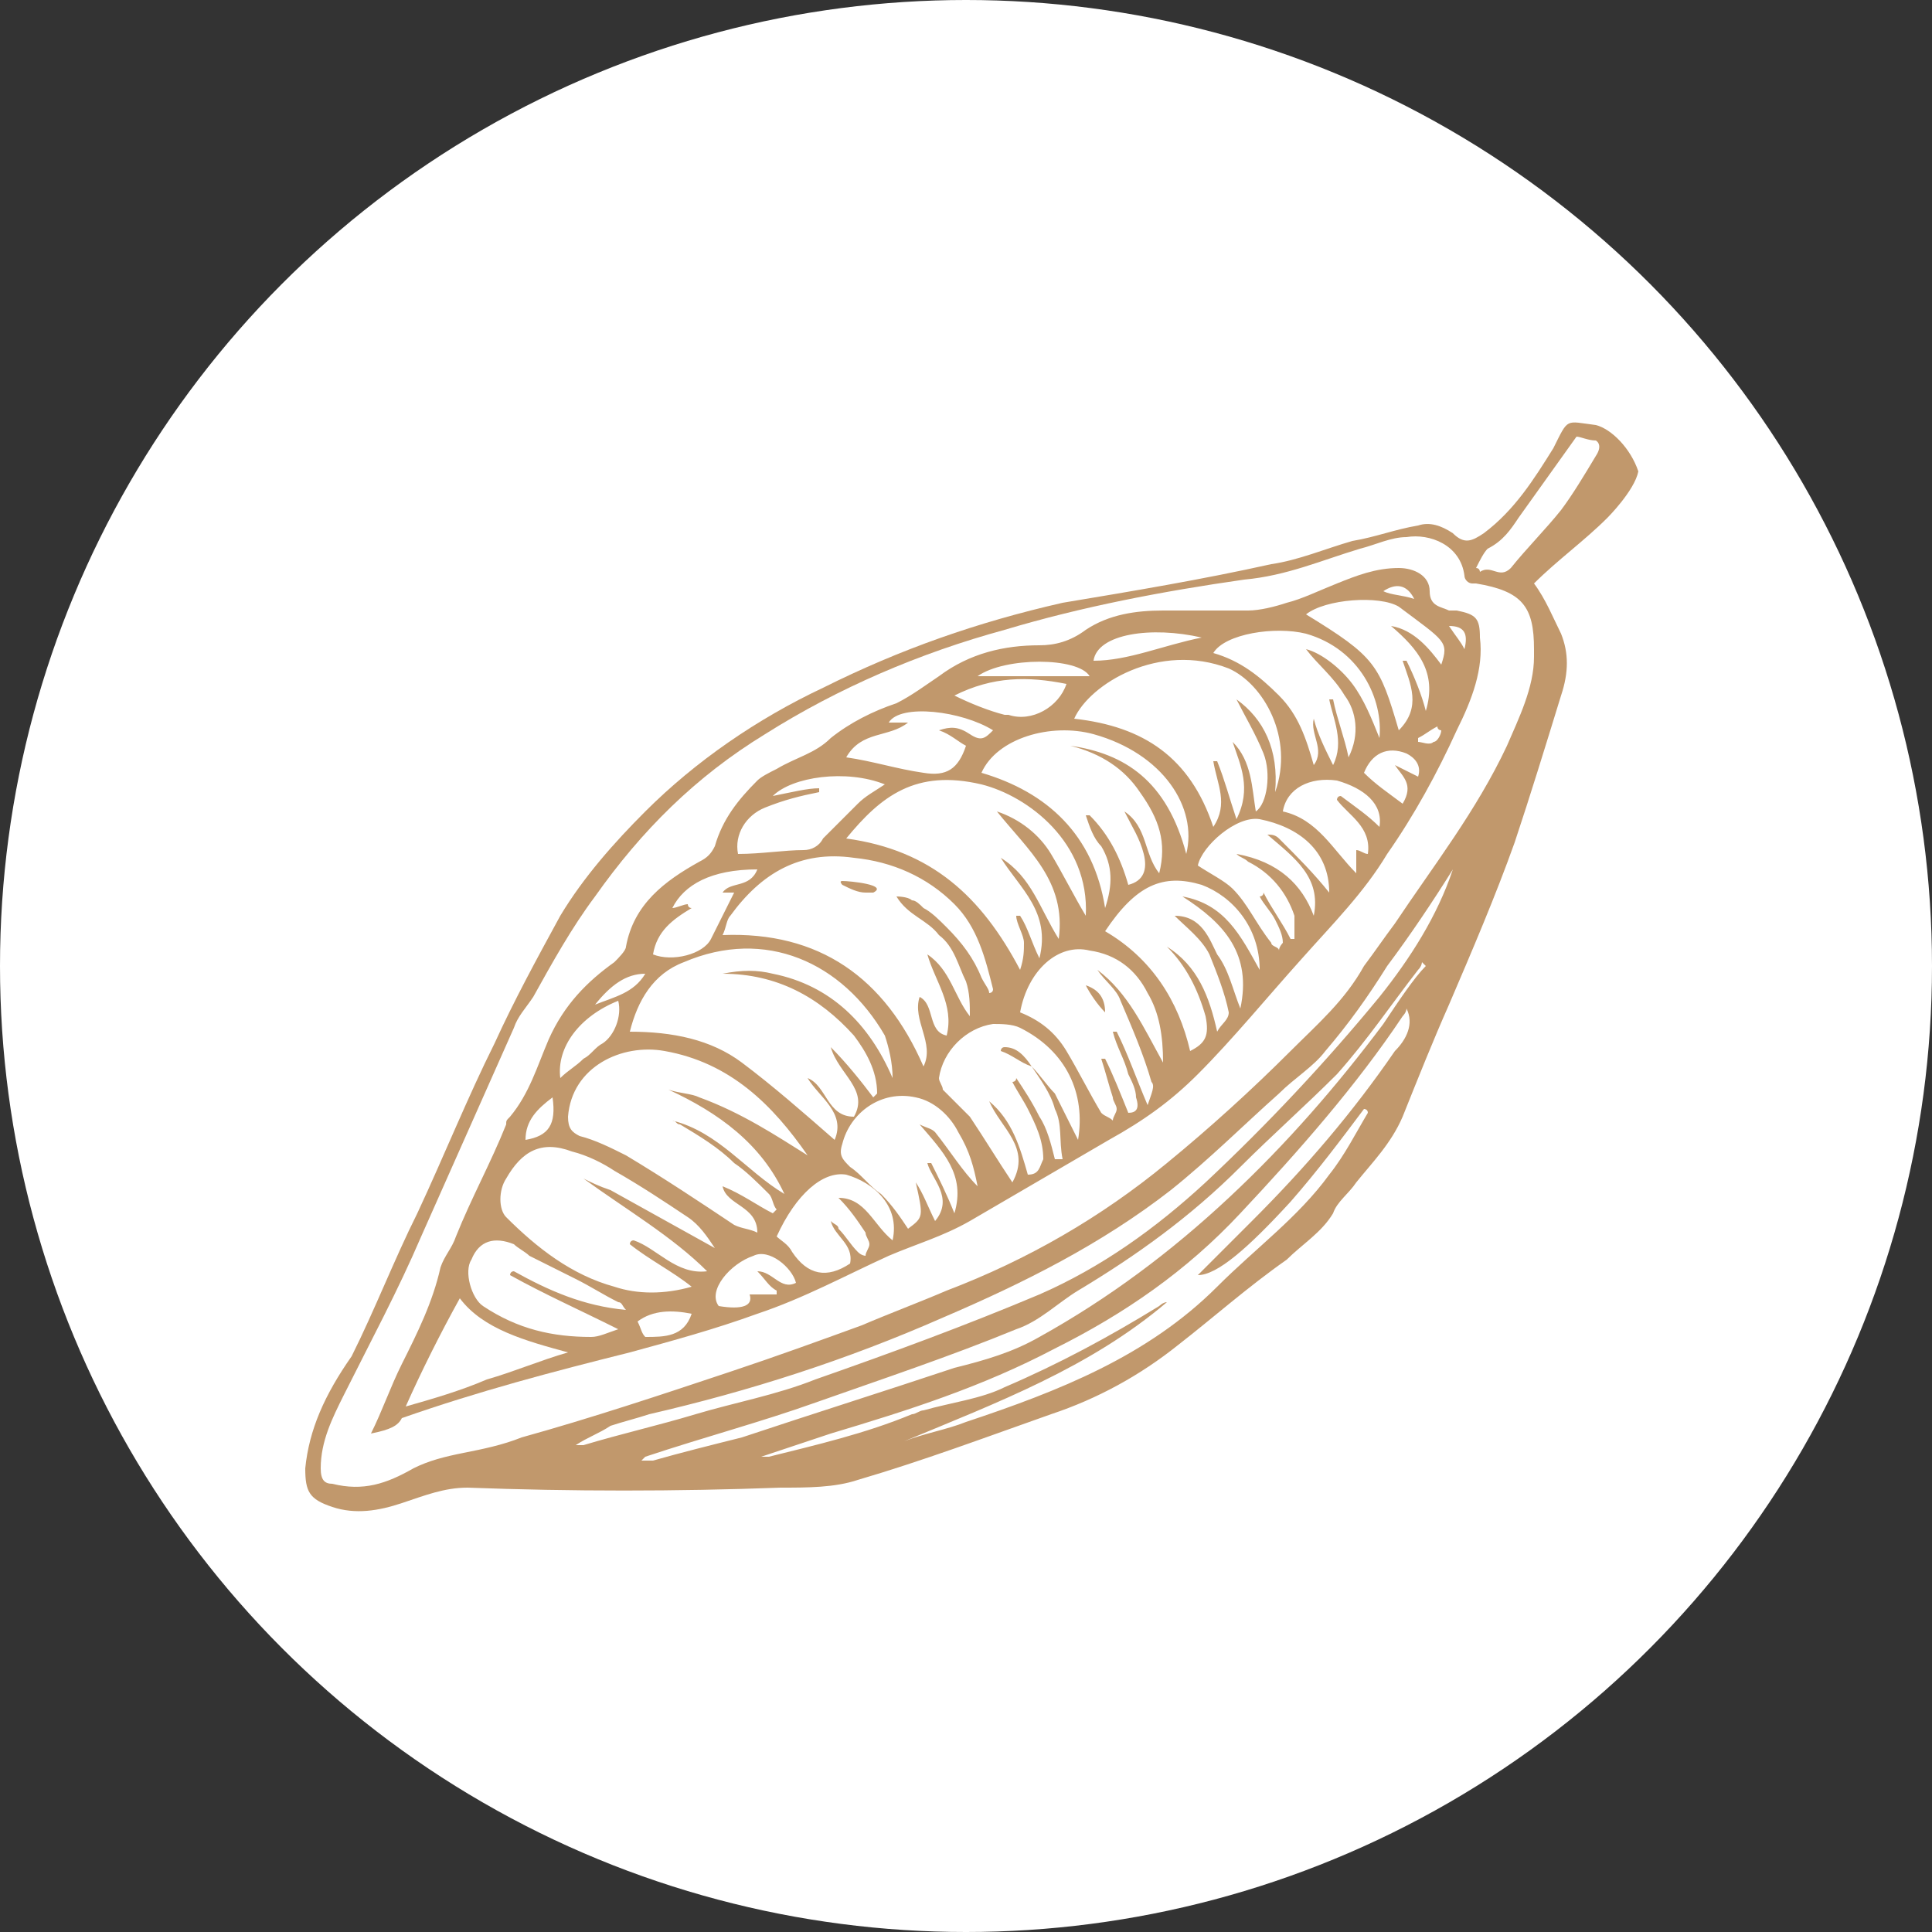 <?xml version="1.0" encoding="utf-8"?>
<!-- Generator: Adobe Illustrator 20.1.0, SVG Export Plug-In . SVG Version: 6.00 Build 0)  -->
<svg version="1.1" id="Layer_1" xmlns="http://www.w3.org/2000/svg" xmlns:xlink="http://www.w3.org/1999/xlink" x="0px" y="0px"
	 width="50px" height="50px" viewBox="0 0 50 50" style="enable-background:new 0 0 50 50;" xml:space="preserve">
<rect x="0" y="0" width="50" height="50" fill="#333333" stroke="none"/>
<style type="text/css">
	.st0{fill:#FFFFFF;}
	.st1{fill:#C1986C;}
</style>
<circle class="st0" cx="25" cy="25" r="25"/>
<g>
	<path class="st1" d="M9.6,37.1c0.3-0.6,0.5-1.2,0.8-1.8c0.4-0.8,0.8-1.6,1-2.5c0.1-0.3,0.3-0.5,0.4-0.8c0.4-1,0.9-1.9,1.3-2.9
		c0-0.1,0-0.1,0.1-0.2c0.5-0.6,0.7-1.3,1-2c0.4-0.9,1-1.5,1.7-2c0.1-0.1,0.3-0.3,0.3-0.4c0.2-1.1,1-1.7,1.9-2.2
		c0.2-0.1,0.3-0.2,0.4-0.4c0.2-0.7,0.6-1.2,1.1-1.7c0.1-0.1,0.3-0.2,0.5-0.3c0.5-0.3,1-0.4,1.4-0.8c0.5-0.4,1.1-0.7,1.7-0.9
		c0.4-0.2,0.8-0.5,1.1-0.7c0.8-0.6,1.7-0.8,2.6-0.8c0.4,0,0.8-0.1,1.2-0.4c0.6-0.4,1.3-0.5,2-0.5c0.7,0,1.4,0,2.2,0
		c0.3,0,0.7-0.1,1-0.2c0.4-0.1,0.8-0.3,1.3-0.5c0.5-0.2,1-0.4,1.6-0.4c0.4,0,0.8,0.2,0.8,0.6c0,0.4,0.3,0.4,0.5,0.5
		c0.1,0,0.1,0,0.2,0c0.5,0.1,0.6,0.2,0.6,0.7c0.1,0.8-0.2,1.6-0.6,2.4c-0.5,1.1-1.1,2.2-1.8,3.2c-0.6,1-1.4,1.8-2.2,2.7
		c-0.9,1-1.8,2.1-2.7,3c-0.7,0.7-1.4,1.2-2.3,1.7c-1.2,0.7-2.4,1.4-3.6,2.1c-0.7,0.4-1.4,0.6-2.1,0.9c-1.1,0.5-2.2,1.1-3.4,1.5
		c-1.1,0.4-2.2,0.7-3.3,1c-2,0.5-3.9,1-5.9,1.7C10.3,36.9,10.1,37,9.6,37.1z M26.7,27.6c0.2,0.2,0.4,0.5,0.6,0.7
		c0.2,0.4,0.4,0.8,0.6,1.2c0.2-1.2-0.3-2.3-1.5-2.9c-0.2-0.1-0.5-0.1-0.7-0.1c-0.7,0.1-1.3,0.7-1.4,1.4c0,0.1,0.1,0.2,0.1,0.3
		c0.2,0.2,0.5,0.5,0.7,0.7c0.4,0.6,0.7,1.1,1.1,1.7c0.5-0.9-0.3-1.4-0.6-2.1c0.6,0.5,0.8,1.2,1,1.9c0.3,0,0.3-0.2,0.4-0.4
		c0-0.5-0.2-0.9-0.4-1.3c-0.1-0.2-0.3-0.5-0.4-0.7c0,0,0.1,0,0.1-0.1c0.2,0.3,0.4,0.6,0.6,1c0.2,0.3,0.3,0.7,0.4,1.1
		c0.1,0,0.1,0,0.2,0c-0.1-0.5,0-0.9-0.2-1.3C27.2,28.3,26.9,27.9,26.7,27.6L26.7,27.6z M21.5,27.1c0.4,0.4,0.8,0.9,1.1,1.3
		c0,0,0.1-0.1,0.1-0.1c0-0.6-0.3-1.1-0.6-1.5c-0.9-1-2-1.6-3.4-1.6c0.5-0.1,0.9-0.1,1.3,0c1.5,0.3,2.5,1.3,3.1,2.7
		c0-0.4-0.1-0.8-0.2-1.1c-1.1-1.9-3.1-2.8-5.2-1.9c-0.8,0.3-1.2,1-1.4,1.8c1.1,0,2.1,0.2,2.9,0.8c0.8,0.6,1.6,1.3,2.4,2
		c0.3-0.7-0.4-1.1-0.7-1.6c0.5,0.2,0.5,1,1.2,1C22.5,28.2,21.7,27.8,21.5,27.1z M23.9,27.6c0.3-0.6-0.3-1.2-0.1-1.8
		c0.4,0.2,0.2,0.9,0.7,1c0.2-0.8-0.3-1.4-0.5-2.1c0.6,0.4,0.7,1.1,1.1,1.6c0-0.3,0-0.6-0.1-0.9c-0.2-0.4-0.3-0.9-0.7-1.2
		c-0.3-0.4-0.8-0.5-1.1-1c0,0,0.3,0,0.4,0.1c0.1,0,0.2,0.1,0.3,0.2c0.2,0.1,0.4,0.3,0.6,0.5c0.4,0.4,0.7,0.8,0.9,1.3
		c0.1,0.2,0.2,0.3,0.2,0.4c0,0,0.1,0,0.1-0.1c-0.2-0.8-0.4-1.6-1-2.2c-0.7-0.7-1.6-1.1-2.6-1.2c-1.4-0.2-2.4,0.4-3.2,1.5
		c-0.1,0.1-0.1,0.3-0.2,0.5C21.2,24.1,22.9,25.3,23.9,27.6z M20.9,29.9c-0.9-1.3-2-2.4-3.7-2.7c-1.1-0.2-2.4,0.4-2.5,1.7
		c0,0.3,0.1,0.4,0.3,0.5c0.4,0.1,0.8,0.3,1.2,0.5c1,0.6,1.9,1.2,2.8,1.8c0.2,0.1,0.4,0.1,0.6,0.2c0-0.7-0.8-0.7-0.9-1.2
		c0.5,0.2,0.9,0.5,1.3,0.7c0,0,0.1-0.1,0.1-0.1c-0.1-0.1-0.1-0.3-0.2-0.4c-0.3-0.3-0.6-0.6-0.9-0.8c-0.4-0.4-0.9-0.7-1.4-1
		c-0.1,0-0.1-0.1-0.2-0.1c1.2,0.3,1.9,1.3,2.9,1.9c-0.6-1.3-1.7-2.1-3-2.7c0.3,0.1,0.6,0.1,0.8,0.2C19.2,28.8,20.1,29.4,20.9,29.9z
		 M25.8,21c0.6,0.2,1.1,0.6,1.4,1.1c0.3,0.5,0.6,1.1,0.9,1.6c0.1-1.9-1.5-3.1-2.7-3.4c-1.7-0.4-2.6,0.3-3.5,1.4
		c2.2,0.3,3.5,1.5,4.5,3.4c0.1-0.3,0.1-0.5,0.1-0.7c0-0.2-0.2-0.5-0.2-0.7c0,0,0.1,0,0.1,0c0.2,0.3,0.3,0.7,0.5,1.1
		c0.3-1.2-0.5-1.8-1-2.6c0.8,0.5,1,1.3,1.5,2.1C27.6,22.8,26.6,22,25.8,21z M18.5,32.3C18.6,32.3,18.6,32.3,18.5,32.3
		c-0.2-0.3-0.4-0.6-0.7-0.8c-0.6-0.4-1.2-0.8-1.9-1.2c-0.3-0.2-0.7-0.4-1.1-0.5c-0.8-0.3-1.3,0-1.7,0.7c-0.2,0.3-0.2,0.8,0,1
		c0.8,0.8,1.7,1.5,2.8,1.8c0.6,0.2,1.3,0.2,2,0c-0.5-0.4-1.1-0.7-1.6-1.1c0,0,0-0.1,0.1-0.1c0.6,0.2,1.1,0.9,1.9,0.8
		c-0.9-0.9-2.1-1.6-3.2-2.4c0.2,0.1,0.4,0.2,0.7,0.3C16.7,31.3,17.6,31.8,18.5,32.3z M33,20.5c0.5-1.4-0.3-2.8-1.2-3.2
		c-1.8-0.7-3.6,0.4-4,1.3c1.8,0.2,3,1,3.6,2.8c0.4-0.6,0.1-1.1,0-1.7c0,0,0.1,0,0.1,0c0.2,0.5,0.3,0.9,0.5,1.5
		c0.4-0.8,0.1-1.4-0.1-2c0.5,0.5,0.5,1.2,0.6,1.8c0.3-0.2,0.4-1,0.2-1.5c-0.2-0.5-0.5-1-0.7-1.4C32.7,18.6,33.1,19.4,33,20.5z
		 M30.7,22.1c0.3-1.2-0.6-2.6-2.4-3.1c-1.1-0.3-2.5,0.1-2.9,1c1.7,0.5,2.9,1.6,3.2,3.5c0.2-0.6,0.2-1.1-0.1-1.6
		c-0.2-0.2-0.3-0.5-0.4-0.8c0,0,0.1,0,0.1,0c0.5,0.5,0.8,1.1,1,1.8c0.4-0.1,0.5-0.4,0.4-0.8c-0.1-0.4-0.3-0.7-0.5-1.1
		c0.6,0.4,0.5,1.1,0.9,1.6c0.2-0.8,0-1.4-0.5-2.1c-0.4-0.6-1-1-1.8-1.2C29.1,19.5,30.2,20.2,30.7,22.1z M26.4,26.2
		c0.5,0.2,0.9,0.5,1.2,1c0.3,0.5,0.6,1.1,0.9,1.6c0.1,0.1,0.2,0.1,0.3,0.2c0-0.1,0.1-0.2,0.1-0.3c0-0.1-0.1-0.2-0.1-0.3
		c-0.1-0.3-0.2-0.7-0.3-1c0,0,0,0,0.1,0c0.2,0.4,0.4,0.9,0.6,1.4c0.2,0,0.3-0.1,0.2-0.4c0-0.2-0.1-0.4-0.2-0.6
		c-0.1-0.4-0.3-0.7-0.4-1.1c0,0,0.1,0,0.1,0c0.3,0.6,0.5,1.2,0.8,1.9c0.1-0.3,0.2-0.5,0.1-0.6c-0.2-0.7-0.5-1.4-0.8-2.1
		c-0.1-0.3-0.4-0.5-0.6-0.8c0.8,0.6,1.2,1.5,1.7,2.4c0-0.7-0.1-1.3-0.4-1.8c-0.3-0.6-0.8-1-1.5-1.1C27.4,24.4,26.6,25.1,26.4,26.2z
		 M32.6,25.1c0-1.1-0.7-1.9-1.5-2.2c-1-0.3-1.7,0-2.5,1.2c1.2,0.7,1.9,1.8,2.2,3.1c0.4-0.2,0.5-0.4,0.4-0.9c-0.2-0.7-0.5-1.3-1-1.8
		c0.8,0.5,1.1,1.3,1.3,2.2c0.1-0.2,0.3-0.3,0.3-0.5c-0.1-0.5-0.3-1-0.5-1.5c-0.2-0.4-0.6-0.7-0.9-1c0.7,0,0.9,0.6,1.1,1
		c0.3,0.4,0.4,0.9,0.6,1.4c0.3-1.4-0.4-2.2-1.5-2.9C31.7,23.4,32.1,24.2,32.6,25.1z M34,18.6c0.1,0.4,0.3,0.8,0.5,1.2
		c0.3-0.6,0-1.2-0.1-1.7c0,0,0.1,0,0.1,0c0.1,0.5,0.3,1,0.4,1.5c0.3-0.6,0.2-1.2-0.1-1.6c-0.3-0.5-0.7-0.8-1-1.2
		c0.4,0.1,0.9,0.5,1.2,0.9c0.3,0.4,0.5,0.9,0.7,1.4c0.1-1-0.5-2.3-1.9-2.7c-0.8-0.2-2.1,0-2.4,0.5c0.7,0.2,1.2,0.6,1.7,1.1
		c0.5,0.5,0.7,1.1,0.9,1.8C34.3,19.4,33.9,19,34,18.6z M23.7,30.6c0.2,0.3,0.3,0.6,0.5,1c0.5-0.6-0.1-1.1-0.2-1.5c0,0,0.1,0,0.1,0
		c0.2,0.4,0.4,0.8,0.6,1.3c0.3-1-0.3-1.6-0.9-2.3c0.2,0.1,0.3,0.1,0.4,0.2c0.4,0.5,0.7,1,1.1,1.4c-0.1-0.5-0.2-0.9-0.5-1.4
		c-0.2-0.4-0.6-0.8-1.1-0.9c-0.9-0.2-1.7,0.4-1.9,1.2c-0.1,0.3,0,0.4,0.2,0.6c0.3,0.2,0.5,0.5,0.8,0.7c0.3,0.3,0.5,0.6,0.7,0.9
		C23.9,31.5,23.9,31.5,23.7,30.6z M34,23.7c0.2-1-0.5-1.5-1.2-2.1c0.1,0,0.2,0,0.3,0.1c0.5,0.5,0.9,0.9,1.3,1.4
		c0-1.1-0.8-1.7-1.8-1.9c-0.6-0.1-1.5,0.7-1.6,1.2c0.3,0.2,0.7,0.4,0.9,0.6c0.4,0.4,0.6,0.9,1,1.4c0,0.1,0.2,0.1,0.2,0.2
		c0-0.1,0.1-0.2,0.1-0.2c0-0.2-0.1-0.4-0.2-0.6c-0.1-0.2-0.3-0.4-0.4-0.6c0,0,0.1,0,0.1-0.1c0.2,0.4,0.5,0.8,0.7,1.2
		c0,0,0.1,0,0.1,0c0-0.2,0-0.4,0-0.6c-0.2-0.6-0.6-1.1-1.2-1.4c-0.1-0.1-0.2-0.1-0.3-0.2C33.1,22.3,33.7,22.9,34,23.7z M16.2,33.9
		c-0.1-0.1-0.1-0.2-0.2-0.2c-0.4-0.2-0.7-0.4-1.1-0.6c-0.4-0.2-0.8-0.4-1.2-0.6c-0.1-0.1-0.3-0.2-0.4-0.3c-0.5-0.2-0.9-0.1-1.1,0.4
		c-0.2,0.3,0,1,0.3,1.2c0.9,0.6,1.8,0.8,2.8,0.8c0.2,0,0.4-0.1,0.7-0.2c-1-0.5-1.9-0.9-2.8-1.4c0,0,0-0.1,0.1-0.1
		C14.2,33.4,15.1,33.8,16.2,33.9z M21.5,31.6c0.1,0.1,0.2,0.1,0.2,0.2c0.2,0.2,0.3,0.4,0.5,0.6c0.1,0.1,0.2,0.1,0.2,0.1
		c0-0.1,0.1-0.2,0.1-0.3c0-0.1-0.1-0.2-0.1-0.3c-0.2-0.3-0.4-0.6-0.7-0.9c0.7,0,0.9,0.7,1.4,1.1c0.2-0.9-0.5-1.5-1.2-1.7
		c-0.6-0.1-1.3,0.5-1.8,1.6c0.1,0.1,0.3,0.2,0.4,0.4c0.4,0.6,0.9,0.7,1.5,0.3c0,0,0,0,0,0C22.1,32.2,21.6,32,21.5,31.6z M36.2,18.9
		c0.6-0.6,0.3-1.2,0.1-1.8c0,0,0.1,0,0.1,0c0.2,0.4,0.4,0.9,0.5,1.3c0.3-1-0.2-1.6-0.9-2.2c0.6,0.1,1,0.6,1.3,1
		c0.2-0.6,0.1-0.6-1.1-1.5c-0.5-0.3-1.9-0.2-2.4,0.2C35.6,17,35.7,17.2,36.2,18.9z M10.5,36.4c0.7-0.2,1.4-0.4,2.1-0.7
		c0.7-0.2,1.4-0.5,2.1-0.7c-1.1-0.3-2.2-0.6-2.8-1.4C11.4,34.5,10.9,35.5,10.5,36.4z M21.2,20.4c0,0,0,0.1,0,0.1
		c-0.5,0.1-0.9,0.2-1.4,0.4c-0.5,0.2-0.8,0.7-0.7,1.2c0.6,0,1.2-0.1,1.7-0.1c0.2,0,0.4-0.1,0.5-0.3c0.3-0.3,0.6-0.6,0.9-0.9
		c0.2-0.2,0.4-0.3,0.7-0.5c-1-0.4-2.4-0.2-2.9,0.3C20.5,20.5,20.9,20.4,21.2,20.4z M24.3,18.9c0.3-0.1,0.5-0.1,0.8,0.1
		c0.3,0.2,0.4,0.1,0.6-0.1c-0.8-0.5-2.4-0.7-2.7-0.2c0.2,0,0.4,0,0.5,0c-0.5,0.4-1.2,0.2-1.6,0.9c0.7,0.1,1.3,0.3,2,0.4
		c0.6,0.1,0.9-0.1,1.1-0.7C24.8,19.2,24.6,19,24.3,18.9z M35.7,21.4c0.1-0.6-0.4-1-1.1-1.2c-0.7-0.1-1.3,0.2-1.4,0.8
		c0.9,0.2,1.3,1,1.9,1.6c0-0.3,0-0.4,0-0.6c0.1,0,0.2,0.1,0.3,0.1c0.1-0.7-0.5-1-0.8-1.4c0,0,0-0.1,0.1-0.1
		C35.1,20.9,35.4,21.1,35.7,21.4z M19.6,22.5c-1.2,0-1.9,0.4-2.2,1c0.1,0,0.3-0.1,0.4-0.1c0,0,0,0.1,0.1,0.1c-0.5,0.3-0.9,0.6-1,1.2
		c0.5,0.2,1.3,0,1.5-0.4c0.2-0.4,0.4-0.8,0.6-1.2c-0.1,0-0.2,0-0.3,0C18.9,22.8,19.4,23,19.6,22.5z M27.6,17.7
		c-1-0.2-1.9-0.2-2.9,0.3c0.4,0.2,0.9,0.4,1.3,0.5c0,0,0.1,0,0.1,0C26.7,18.7,27.4,18.3,27.6,17.7z M19.4,33.5c0.2,0,0.5,0,0.7,0
		c0,0,0-0.1,0-0.1c-0.2-0.1-0.3-0.3-0.5-0.5c0.4,0,0.6,0.5,1,0.3c-0.1-0.4-0.7-0.9-1.1-0.7c-0.6,0.2-1.2,0.9-0.9,1.3
		C19.2,33.9,19.5,33.8,19.4,33.5z M14.5,27.9c0.2-0.2,0.4-0.3,0.6-0.5c0.2-0.1,0.3-0.3,0.5-0.4c0.3-0.2,0.5-0.7,0.4-1.1
		C15,26.3,14.4,27.1,14.5,27.9z M31.1,16.5c-1.3-0.3-2.7-0.1-2.8,0.6C29.2,17.1,30.1,16.7,31.1,16.5z M35.3,20
		c0.3,0.3,0.6,0.5,1,0.8c0.3-0.5,0-0.7-0.2-1c0.2,0.1,0.4,0.2,0.6,0.3c0.1-0.3-0.1-0.5-0.3-0.6C35.9,19.3,35.5,19.5,35.3,20z
		 M25.3,17.5c1,0,1.9,0,2.9,0C27.9,17,26,17,25.3,17.5z M17.9,34c-0.5-0.1-1-0.1-1.4,0.2c0.1,0.2,0.1,0.3,0.2,0.4
		C17.2,34.6,17.7,34.6,17.9,34z M13.6,29.5c0.6-0.1,0.8-0.4,0.7-1.1C13.9,28.7,13.6,29,13.6,29.5z M16.7,25.2
		c-0.5,0-0.9,0.3-1.3,0.8C15.9,25.8,16.4,25.7,16.7,25.2z M36.6,15.5c-0.2-0.4-0.5-0.4-0.8-0.2C36,15.4,36.3,15.4,36.6,15.5z
		 M37.3,18.9c0,0-0.1,0-0.1-0.1c-0.2,0.1-0.3,0.2-0.5,0.3c0,0,0,0.1,0,0.1c0.1,0,0.3,0.1,0.4,0C37.2,19.2,37.3,19,37.3,18.9z
		 M37.9,16.8C38,16.8,38,16.8,37.9,16.8c0.1-0.4,0-0.6-0.4-0.6C37.7,16.5,37.8,16.6,37.9,16.8z"/>
	<path class="st1" d="M21.8,22.8C21.8,22.8,21.8,22.8,21.8,22.8c0.2,0,1.2,0.1,0.8,0.3c-0.1,0-0.1,0-0.2,0c-0.2,0-0.4-0.1-0.6-0.2
		C21.8,22.9,21.7,22.8,21.8,22.8C21.7,22.8,21.8,22.8,21.8,22.8z"/>
	<path class="st1" d="M28.6,26.2c-0.2-0.2-0.4-0.5-0.5-0.7C28.4,25.6,28.6,25.8,28.6,26.2z"/>
	<path class="st1" d="M26.7,27.6c-0.3-0.1-0.5-0.3-0.8-0.4c0,0,0-0.1,0.1-0.1C26.3,27.1,26.5,27.3,26.7,27.6L26.7,27.6z"/>
	<path class="st1" d="M41.3,11c-0.8-0.1-0.7-0.2-1.1,0.6c-0.5,0.8-1,1.6-1.8,2.2c-0.3,0.2-0.5,0.3-0.8,0c-0.3-0.2-0.6-0.3-0.9-0.2
		c-0.6,0.1-1.1,0.3-1.7,0.4c-0.7,0.2-1.4,0.5-2.1,0.6c-1.8,0.4-3.6,0.7-5.4,1c-2.2,0.5-4.2,1.2-6.2,2.2c-1.7,0.8-3.3,1.9-4.6,3.2
		c-0.8,0.8-1.6,1.7-2.2,2.7c-0.6,1.1-1.2,2.2-1.7,3.3c-0.7,1.4-1.3,2.9-2,4.4c-0.6,1.2-1.1,2.5-1.7,3.7C8.4,36.1,8,37,7.9,38
		c0,0.6,0.1,0.8,0.7,1c0.6,0.2,1.2,0.1,1.8-0.1c0.6-0.2,1.1-0.4,1.7-0.4c2.7,0.1,5.4,0.1,8.1,0c0.7,0,1.4,0,2-0.2
		c1.7-0.5,3.3-1.1,5-1.7c1.2-0.4,2.3-1,3.3-1.8c0.9-0.7,1.8-1.5,2.8-2.2c0.4-0.4,0.9-0.7,1.2-1.2c0.1-0.3,0.4-0.5,0.6-0.8
		c0.4-0.5,0.9-1,1.2-1.7c0.4-1,0.8-2,1.2-2.9c0.6-1.4,1.2-2.8,1.7-4.2c0.4-1.2,0.8-2.5,1.2-3.8c0.2-0.6,0.2-1.1,0-1.6
		c-0.2-0.4-0.4-0.9-0.7-1.3c0.6-0.6,1.3-1.1,1.9-1.7c0,0,0.7-0.7,0.8-1.2C42.2,11.6,41.7,11.1,41.3,11z M36.1,27.2
		c-1.1,1.6-2.3,3-3.7,4.4c-0.5,0.5-0.9,0.9-1.4,1.4c0.5,0,1.3-0.7,2.4-1.9c0.7-0.8,1.3-1.6,1.9-2.4c0,0,0.1,0,0.1,0.1
		c-0.3,0.5-0.6,1.1-1,1.6c-0.8,1.1-1.9,1.9-2.9,2.9c-1.8,1.8-4.1,2.7-6.5,3.5c-0.5,0.2-1.1,0.3-1.6,0.5c2.4-1,4.8-1.9,6.8-3.6
		c-0.1,0-0.2,0.1-0.2,0.1c-1.3,0.8-2.6,1.5-4,2.1c-0.6,0.3-1.4,0.4-2.1,0.6c-0.1,0-0.2,0.1-0.3,0.1c-1.2,0.5-2.5,0.8-3.7,1.1
		c-0.1,0-0.1,0-0.2,0c0.6-0.2,1.2-0.4,1.8-0.6c2-0.6,3.9-1.2,5.8-2.2c1.8-0.9,3.4-2,4.8-3.5c1.5-1.6,3-3.3,4.2-5.1
		c0,0,0.1-0.1,0.1-0.2C36.6,26.5,36.4,26.9,36.1,27.2z M35.8,26.5c-1.2,1.6-2.5,3.1-4,4.5c-1.5,1.4-3.1,2.6-4.9,3.6
		c-0.7,0.4-1.4,0.6-2.2,0.8c-1.8,0.6-3.7,1.2-5.5,1.8c-0.8,0.2-1.6,0.4-2.3,0.6c-0.1,0-0.2,0-0.3,0c0.1-0.1,0.1-0.1,0.1-0.1
		c1.5-0.5,3-0.9,4.4-1.4c1.7-0.6,3.5-1.2,5.2-1.9c0.6-0.2,1.1-0.7,1.6-1c1.5-0.9,2.9-1.9,4.2-3.2c0.8-0.8,1.7-1.6,2.5-2.4
		c0.8-0.9,1.4-1.8,2.1-2.7c0.1-0.1,0.1-0.2,0.1-0.2c0,0,0.1,0.1,0.1,0.1C36.6,25.3,36.2,25.9,35.8,26.5z M35.7,25.8
		c-1.4,1.7-2.9,3.3-4.5,4.8c-1.3,1.2-2.7,2.2-4.3,2.9c-1.9,0.8-3.8,1.5-5.8,2.2c-1,0.4-2.1,0.6-3.1,0.9c-1,0.3-1.9,0.5-2.9,0.8
		c0,0-0.1,0-0.2,0c0.3-0.2,0.6-0.3,0.9-0.5c0.3-0.1,0.7-0.2,1-0.3c2.6-0.6,5.1-1.4,7.6-2.5c2.1-0.9,4.1-1.9,5.9-3.3
		c1-0.8,1.9-1.7,2.8-2.5c0.4-0.4,0.9-0.7,1.2-1.1c0.6-0.7,1.1-1.4,1.6-2.2c0.6-0.8,1.2-1.7,1.7-2.5C37.2,23.7,36.5,24.8,35.7,25.8z
		 M39.7,16.8c0,0.1,0,0.1,0,0.2c0,0.8-0.4,1.6-0.7,2.3c-0.8,1.7-1.9,3.1-2.9,4.6c-0.3,0.4-0.5,0.7-0.8,1.1c-0.5,0.9-1.2,1.5-1.9,2.2
		c-1,1-2.1,2-3.2,2.9c-1.7,1.4-3.6,2.5-5.7,3.3c-0.7,0.3-1.5,0.6-2.2,0.9c-1.1,0.4-2.2,0.8-3.4,1.2c-1.8,0.6-3.6,1.2-5.4,1.7
		c-0.5,0.2-1,0.3-1.5,0.4c-0.5,0.1-0.9,0.2-1.3,0.4c-0.7,0.4-1.3,0.6-2.1,0.4c-0.2,0-0.3-0.1-0.3-0.4c0-0.7,0.3-1.3,0.6-1.9
		c0.7-1.4,1.4-2.7,2-4.1c0.8-1.8,1.6-3.6,2.4-5.4c0.1-0.3,0.3-0.5,0.5-0.8c0.5-0.9,1-1.8,1.6-2.6c1.2-1.7,2.6-3.1,4.4-4.2
		c1.9-1.2,4-2.1,6.2-2.7c2-0.6,4.1-1,6.2-1.3c1.1-0.1,2-0.5,3-0.8c0.4-0.1,0.8-0.3,1.2-0.3c0.6-0.1,1.4,0.2,1.5,1
		c0,0.1,0.1,0.2,0.2,0.2c0,0,0.1,0,0.1,0C39.4,15.3,39.7,15.7,39.7,16.8z M41.3,11.8c-0.3,0.5-0.6,1-0.9,1.4c-0.4,0.5-0.9,1-1.3,1.5
		c-0.3,0.3-0.5-0.1-0.8,0.1c0,0,0-0.1-0.1-0.1c0.1-0.2,0.2-0.4,0.3-0.5c0.4-0.2,0.6-0.5,0.8-0.8c0.5-0.7,1-1.4,1.5-2.1
		c0.1,0,0.3,0.1,0.5,0.1C41.3,11.4,41.5,11.5,41.3,11.8z"/>
</g>
</svg>
